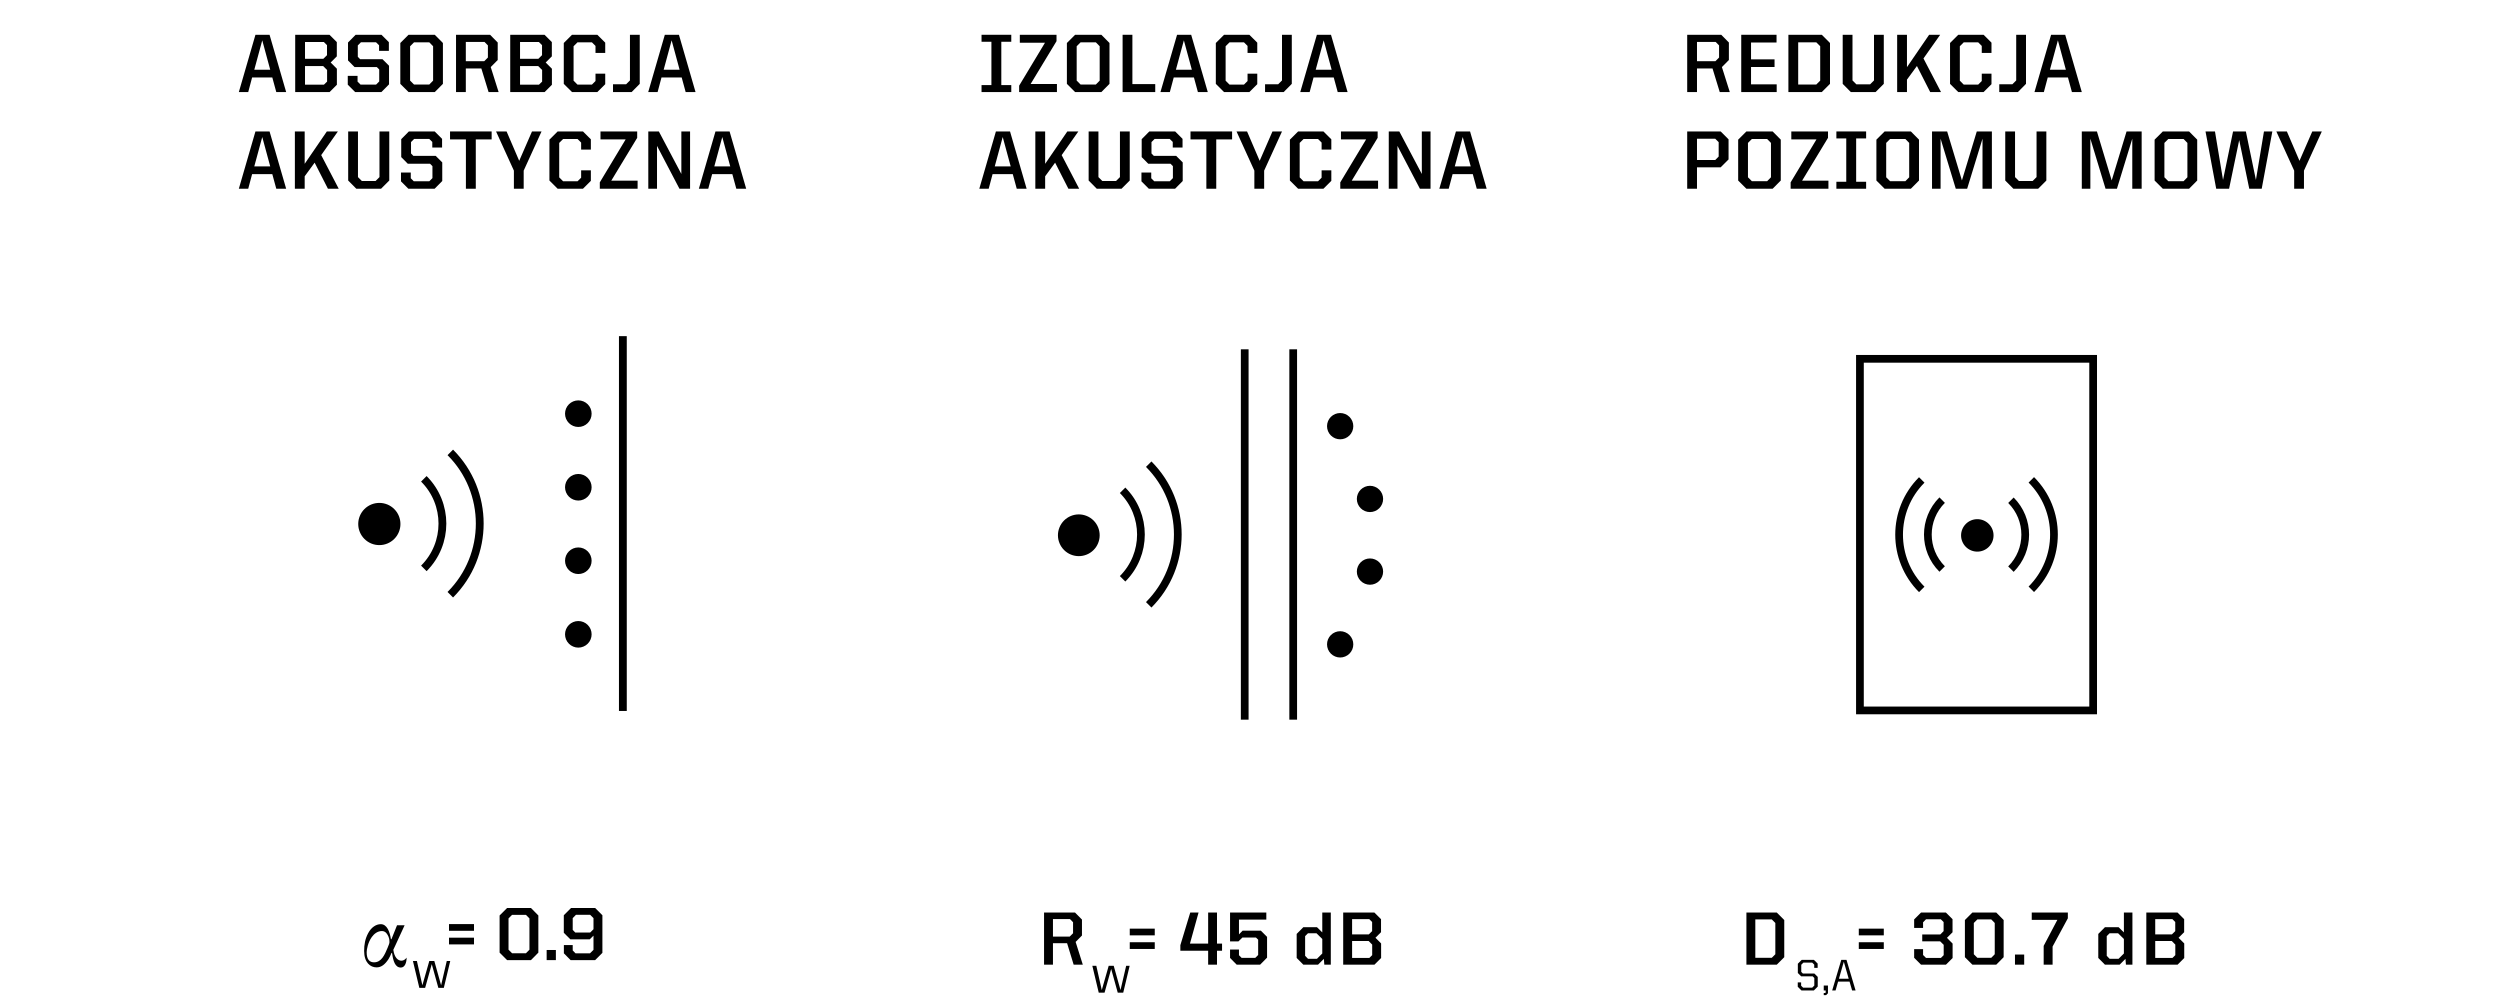 <svg xmlns="http://www.w3.org/2000/svg" xmlns:xlink="http://www.w3.org/1999/xlink" width="750" zoomAndPan="magnify" viewBox="0 0 562.5 225" height="300" preserveAspectRatio="xMidYMid meet" version="1.0"><defs><g/><clipPath id="f1eeb56335"><path d="M 78.59 82 L 125 82 L 125 153 L 78.59 153 Z M 78.59 82 " clip-rule="nonzero"/></clipPath><clipPath id="5372c01bfd"><path d="M 78.59 77 L 133 77 L 133 159 L 78.59 159 Z M 78.59 77 " clip-rule="nonzero"/></clipPath><clipPath id="e7f04c9cdd"><path d="M 236.562 85 L 282 85 L 282 156 L 236.562 156 Z M 236.562 85 " clip-rule="nonzero"/></clipPath><clipPath id="41445501b8"><path d="M 236.562 79 L 290 79 L 290 161 L 236.562 161 Z M 236.562 79 " clip-rule="nonzero"/></clipPath><clipPath id="7cacf01146"><path d="M 428 88 L 480.227 88 L 480.227 153 L 428 153 Z M 428 88 " clip-rule="nonzero"/></clipPath><clipPath id="5e74fc3538"><path d="M 432 83 L 480.227 83 L 480.227 158 L 432 158 Z M 432 83 " clip-rule="nonzero"/></clipPath><clipPath id="bd1f6ee743"><path d="M 411.227 88 L 462 88 L 462 153 L 411.227 153 Z M 411.227 88 " clip-rule="nonzero"/></clipPath><clipPath id="f1854034aa"><path d="M 411.227 83 L 458 83 L 458 158 L 411.227 158 Z M 411.227 83 " clip-rule="nonzero"/></clipPath></defs><path fill="#000000" d="M 90.098 117.898 C 90.098 118.211 90.07 118.52 90.008 118.828 C 89.945 119.133 89.855 119.43 89.738 119.719 C 89.617 120.004 89.473 120.277 89.301 120.539 C 89.125 120.797 88.93 121.039 88.707 121.258 C 88.488 121.477 88.25 121.676 87.988 121.848 C 87.73 122.023 87.457 122.168 87.168 122.289 C 86.879 122.406 86.582 122.496 86.277 122.559 C 85.973 122.617 85.664 122.648 85.352 122.648 C 85.039 122.648 84.73 122.617 84.426 122.559 C 84.117 122.496 83.82 122.406 83.535 122.289 C 83.246 122.168 82.973 122.023 82.711 121.848 C 82.453 121.676 82.215 121.477 81.992 121.258 C 81.773 121.039 81.574 120.797 81.402 120.539 C 81.23 120.277 81.082 120.004 80.965 119.719 C 80.844 119.43 80.754 119.133 80.691 118.828 C 80.633 118.52 80.602 118.211 80.602 117.898 C 80.602 117.59 80.633 117.281 80.691 116.973 C 80.754 116.668 80.844 116.371 80.965 116.082 C 81.082 115.793 81.23 115.52 81.402 115.262 C 81.574 115.004 81.773 114.762 81.992 114.543 C 82.215 114.32 82.453 114.125 82.711 113.953 C 82.973 113.777 83.246 113.633 83.535 113.512 C 83.82 113.395 84.117 113.305 84.426 113.242 C 84.73 113.184 85.039 113.152 85.352 113.152 C 85.664 113.152 85.973 113.184 86.277 113.242 C 86.582 113.305 86.879 113.395 87.168 113.512 C 87.457 113.633 87.73 113.777 87.988 113.953 C 88.25 114.125 88.488 114.32 88.707 114.543 C 88.93 114.762 89.125 115.004 89.301 115.262 C 89.473 115.52 89.617 115.793 89.738 116.082 C 89.855 116.371 89.945 116.668 90.008 116.973 C 90.07 117.281 90.098 117.59 90.098 117.898 Z M 90.098 117.898 " fill-opacity="1" fill-rule="nonzero"/><path fill="#000000" d="M 133.113 93.078 C 133.113 93.473 133.039 93.855 132.887 94.223 C 132.734 94.586 132.52 94.91 132.238 95.191 C 131.957 95.473 131.633 95.688 131.266 95.84 C 130.902 95.992 130.52 96.066 130.125 96.066 C 129.727 96.066 129.344 95.992 128.98 95.84 C 128.613 95.688 128.289 95.473 128.008 95.191 C 127.73 94.91 127.512 94.586 127.359 94.223 C 127.211 93.855 127.133 93.473 127.133 93.078 C 127.133 92.68 127.211 92.297 127.359 91.934 C 127.512 91.566 127.73 91.242 128.008 90.961 C 128.289 90.684 128.613 90.465 128.98 90.312 C 129.344 90.164 129.727 90.086 130.125 90.086 C 130.52 90.086 130.902 90.164 131.266 90.312 C 131.633 90.465 131.957 90.684 132.238 90.961 C 132.52 91.242 132.734 91.566 132.887 91.934 C 133.039 92.297 133.113 92.68 133.113 93.078 Z M 133.113 93.078 " fill-opacity="1" fill-rule="nonzero"/><path fill="#000000" d="M 133.113 109.633 C 133.113 110.031 133.039 110.41 132.887 110.777 C 132.734 111.145 132.52 111.469 132.238 111.75 C 131.957 112.027 131.633 112.246 131.266 112.395 C 130.902 112.547 130.52 112.625 130.125 112.625 C 129.727 112.625 129.344 112.547 128.98 112.395 C 128.613 112.246 128.289 112.027 128.008 111.75 C 127.73 111.469 127.512 111.145 127.359 110.777 C 127.211 110.41 127.133 110.031 127.133 109.633 C 127.133 109.238 127.211 108.855 127.359 108.488 C 127.512 108.125 127.73 107.801 128.008 107.52 C 128.289 107.238 128.613 107.023 128.98 106.871 C 129.344 106.719 129.727 106.645 130.125 106.645 C 130.52 106.645 130.902 106.719 131.266 106.871 C 131.633 107.023 131.957 107.238 132.238 107.52 C 132.52 107.801 132.734 108.125 132.887 108.488 C 133.039 108.855 133.113 109.238 133.113 109.633 Z M 133.113 109.633 " fill-opacity="1" fill-rule="nonzero"/><path fill="#000000" d="M 133.113 126.168 C 133.113 126.562 133.039 126.945 132.887 127.309 C 132.734 127.676 132.52 128 132.238 128.281 C 131.957 128.562 131.633 128.777 131.266 128.93 C 130.902 129.082 130.52 129.156 130.125 129.156 C 129.727 129.156 129.344 129.082 128.98 128.93 C 128.613 128.777 128.289 128.562 128.008 128.281 C 127.73 128 127.512 127.676 127.359 127.309 C 127.211 126.945 127.133 126.562 127.133 126.168 C 127.133 125.77 127.211 125.387 127.359 125.023 C 127.512 124.656 127.73 124.332 128.008 124.051 C 128.289 123.773 128.613 123.555 128.98 123.402 C 129.344 123.254 129.727 123.176 130.125 123.176 C 130.52 123.176 130.902 123.254 131.266 123.402 C 131.633 123.555 131.957 123.773 132.238 124.051 C 132.52 124.332 132.734 124.656 132.887 125.023 C 133.039 125.387 133.113 125.77 133.113 126.168 Z M 133.113 126.168 " fill-opacity="1" fill-rule="nonzero"/><path fill="#000000" d="M 133.113 142.723 C 133.113 143.121 133.039 143.5 132.887 143.867 C 132.734 144.234 132.52 144.559 132.238 144.836 C 131.957 145.117 131.633 145.336 131.266 145.484 C 130.902 145.637 130.52 145.715 130.125 145.715 C 129.727 145.715 129.344 145.637 128.98 145.484 C 128.613 145.336 128.289 145.117 128.008 144.836 C 127.73 144.559 127.512 144.234 127.359 143.867 C 127.211 143.5 127.133 143.121 127.133 142.723 C 127.133 142.328 127.211 141.945 127.359 141.578 C 127.512 141.215 127.73 140.891 128.008 140.609 C 128.289 140.328 128.613 140.113 128.98 139.961 C 129.344 139.809 129.727 139.734 130.125 139.734 C 130.52 139.734 130.902 139.809 131.266 139.961 C 131.633 140.113 131.957 140.328 132.238 140.609 C 132.52 140.891 132.734 141.215 132.887 141.578 C 133.039 141.945 133.113 142.328 133.113 142.723 Z M 133.113 142.723 " fill-opacity="1" fill-rule="nonzero"/><g clip-path="url(#f1eeb56335)"><path stroke-linecap="butt" transform="matrix(0.251, 0, 0, 0.251, 9.951, 17.4)" fill="none" stroke-linejoin="miter" d="M 340.293 359.897 C 362.495 382.099 362.495 417.997 340.293 440.199 " stroke="#000000" stroke-width="7" stroke-opacity="1" stroke-miterlimit="10"/></g><g clip-path="url(#5372c01bfd)"><path stroke-linecap="butt" transform="matrix(0.251, 0, 0, 0.251, 9.951, 17.4)" fill="none" stroke-linejoin="miter" d="M 364.003 336.203 C 399.202 371.402 399.202 428.6 364.003 463.799 " stroke="#000000" stroke-width="7" stroke-opacity="1" stroke-miterlimit="10"/></g><path stroke-linecap="butt" transform="matrix(0.251, 0, 0, 0.251, 9.951, 17.4)" fill="none" stroke-linejoin="miter" d="M 518.698 567.997 L 518.698 232.005 " stroke="#000000" stroke-width="7" stroke-opacity="1" stroke-miterlimit="10"/><path fill="#000000" d="M 247.426 120.434 C 247.426 120.742 247.398 121.047 247.336 121.352 C 247.277 121.652 247.188 121.945 247.07 122.23 C 246.953 122.516 246.809 122.785 246.637 123.043 C 246.465 123.301 246.27 123.535 246.051 123.754 C 245.836 123.973 245.598 124.168 245.34 124.34 C 245.086 124.512 244.812 124.656 244.527 124.773 C 244.242 124.891 243.949 124.98 243.648 125.039 C 243.348 125.102 243.039 125.129 242.73 125.129 C 242.422 125.129 242.117 125.102 241.816 125.039 C 241.512 124.98 241.219 124.891 240.934 124.773 C 240.648 124.656 240.379 124.512 240.125 124.34 C 239.867 124.168 239.629 123.973 239.41 123.754 C 239.195 123.535 239 123.301 238.828 123.043 C 238.656 122.785 238.512 122.516 238.395 122.23 C 238.277 121.945 238.188 121.652 238.125 121.352 C 238.066 121.047 238.035 120.742 238.035 120.434 C 238.035 120.125 238.066 119.82 238.125 119.52 C 238.188 119.215 238.277 118.922 238.395 118.637 C 238.512 118.352 238.656 118.082 238.828 117.824 C 239 117.57 239.195 117.332 239.41 117.113 C 239.629 116.895 239.867 116.703 240.125 116.531 C 240.379 116.359 240.648 116.215 240.934 116.098 C 241.219 115.98 241.512 115.891 241.816 115.828 C 242.117 115.77 242.422 115.738 242.73 115.738 C 243.039 115.738 243.348 115.77 243.648 115.828 C 243.949 115.891 244.242 115.98 244.527 116.098 C 244.812 116.215 245.086 116.359 245.34 116.531 C 245.598 116.703 245.836 116.895 246.051 117.113 C 246.27 117.332 246.465 117.57 246.637 117.824 C 246.809 118.082 246.953 118.352 247.07 118.637 C 247.188 118.922 247.277 119.215 247.336 119.52 C 247.398 119.82 247.426 120.125 247.426 120.434 Z M 247.426 120.434 " fill-opacity="1" fill-rule="nonzero"/><path fill="#000000" d="M 304.492 95.891 C 304.492 96.281 304.418 96.656 304.27 97.02 C 304.117 97.383 303.906 97.703 303.629 97.98 C 303.352 98.258 303.031 98.469 302.668 98.621 C 302.305 98.77 301.93 98.844 301.539 98.844 C 301.145 98.844 300.77 98.77 300.406 98.621 C 300.043 98.469 299.723 98.258 299.445 97.98 C 299.168 97.703 298.957 97.383 298.805 97.02 C 298.656 96.656 298.582 96.281 298.582 95.891 C 298.582 95.496 298.656 95.121 298.805 94.758 C 298.957 94.395 299.168 94.074 299.445 93.797 C 299.723 93.52 300.043 93.309 300.406 93.156 C 300.77 93.008 301.145 92.934 301.539 92.934 C 301.93 92.934 302.305 93.008 302.668 93.156 C 303.031 93.309 303.352 93.52 303.629 93.797 C 303.906 94.074 304.117 94.395 304.27 94.758 C 304.418 95.121 304.492 95.496 304.492 95.891 Z M 304.492 95.891 " fill-opacity="1" fill-rule="nonzero"/><path fill="#000000" d="M 311.203 112.262 C 311.203 112.652 311.125 113.031 310.977 113.391 C 310.828 113.754 310.613 114.074 310.336 114.352 C 310.059 114.629 309.738 114.844 309.375 114.992 C 309.016 115.141 308.637 115.219 308.246 115.219 C 307.852 115.219 307.477 115.141 307.113 114.992 C 306.75 114.844 306.434 114.629 306.156 114.352 C 305.879 114.074 305.664 113.754 305.512 113.391 C 305.363 113.031 305.289 112.652 305.289 112.262 C 305.289 111.867 305.363 111.492 305.516 111.129 C 305.664 110.766 305.879 110.449 306.156 110.172 C 306.434 109.895 306.75 109.68 307.113 109.531 C 307.477 109.379 307.852 109.305 308.246 109.305 C 308.637 109.305 309.016 109.379 309.375 109.531 C 309.738 109.68 310.059 109.895 310.336 110.172 C 310.613 110.449 310.828 110.766 310.977 111.129 C 311.125 111.492 311.203 111.867 311.203 112.262 Z M 311.203 112.262 " fill-opacity="1" fill-rule="nonzero"/><path fill="#000000" d="M 311.203 128.609 C 311.203 129 311.125 129.379 310.977 129.738 C 310.828 130.102 310.613 130.422 310.336 130.699 C 310.059 130.977 309.738 131.191 309.375 131.34 C 309.016 131.488 308.637 131.566 308.246 131.566 C 307.852 131.566 307.477 131.488 307.113 131.34 C 306.75 131.191 306.434 130.977 306.156 130.699 C 305.879 130.422 305.664 130.102 305.512 129.738 C 305.363 129.379 305.289 129 305.289 128.609 C 305.289 128.215 305.363 127.84 305.516 127.477 C 305.664 127.113 305.879 126.793 306.156 126.52 C 306.434 126.242 306.75 126.027 307.113 125.875 C 307.477 125.727 307.852 125.652 308.246 125.652 C 308.637 125.652 309.016 125.727 309.375 125.875 C 309.738 126.027 310.059 126.242 310.336 126.52 C 310.613 126.793 310.828 127.113 310.977 127.477 C 311.125 127.84 311.203 128.215 311.203 128.609 Z M 311.203 128.609 " fill-opacity="1" fill-rule="nonzero"/><path fill="#000000" d="M 304.492 144.98 C 304.492 145.371 304.418 145.75 304.27 146.113 C 304.117 146.473 303.906 146.793 303.629 147.07 C 303.352 147.348 303.031 147.562 302.668 147.711 C 302.305 147.863 301.93 147.938 301.539 147.938 C 301.145 147.938 300.77 147.863 300.406 147.711 C 300.043 147.562 299.723 147.348 299.445 147.07 C 299.168 146.793 298.957 146.473 298.805 146.113 C 298.656 145.75 298.582 145.371 298.582 144.98 C 298.582 144.59 298.656 144.211 298.805 143.848 C 298.957 143.488 299.168 143.168 299.445 142.891 C 299.723 142.613 300.043 142.398 300.406 142.25 C 300.77 142.098 301.145 142.023 301.539 142.023 C 301.93 142.023 302.305 142.098 302.668 142.25 C 303.031 142.398 303.352 142.613 303.629 142.891 C 303.906 143.168 304.117 143.488 304.27 143.848 C 304.418 144.211 304.492 144.59 304.492 144.98 Z M 304.492 144.98 " fill-opacity="1" fill-rule="nonzero"/><g clip-path="url(#e7f04c9cdd)"><path stroke-linecap="butt" transform="matrix(0.248, 0, 0, 0.248, 175.256, 21.06)" fill="none" stroke-linejoin="miter" d="M 311.798 359.902 C 333.999 382.103 333.999 417.999 311.798 440.201 " stroke="#000000" stroke-width="7" stroke-opacity="1" stroke-miterlimit="10"/></g><g clip-path="url(#41445501b8)"><path stroke-linecap="butt" transform="matrix(0.248, 0, 0, 0.248, 175.256, 21.06)" fill="none" stroke-linejoin="miter" d="M 335.493 336.207 C 370.697 371.395 370.697 428.597 335.493 463.801 " stroke="#000000" stroke-width="7" stroke-opacity="1" stroke-miterlimit="10"/></g><path stroke-linecap="butt" transform="matrix(0.248, 0, 0, 0.248, 175.256, 21.06)" fill="none" stroke-linejoin="miter" d="M 422.6 567.999 L 422.6 231.993 " stroke="#000000" stroke-width="7" stroke-opacity="1" stroke-miterlimit="10"/><path stroke-linecap="butt" transform="matrix(0.248, 0, 0, 0.248, 175.256, 21.06)" fill="none" stroke-linejoin="miter" d="M 466.593 567.999 L 466.593 231.993 " stroke="#000000" stroke-width="7" stroke-opacity="1" stroke-miterlimit="10"/><path stroke-linecap="butt" transform="matrix(0.248, 0, 0, 0.248, 345.521, 21.09)" fill="none" stroke-linejoin="miter" d="M 294.207 240.503 L 505.795 240.503 L 505.795 559.497 L 294.207 559.497 Z M 294.207 240.503 " stroke="#000000" stroke-width="7" stroke-opacity="1" stroke-miterlimit="10"/><g clip-path="url(#7cacf01146)"><path stroke-linecap="butt" transform="matrix(0.248, 0, 0, 0.248, 345.521, 21.09)" fill="none" stroke-linejoin="miter" d="M 431.204 368.805 C 448.5 386.101 448.5 413.994 431.204 431.305 " stroke="#000000" stroke-width="7" stroke-opacity="1" stroke-miterlimit="10"/></g><g clip-path="url(#5e74fc3538)"><path stroke-linecap="butt" transform="matrix(0.248, 0, 0, 0.248, 345.521, 21.09)" fill="none" stroke-linejoin="miter" d="M 449.695 350.299 C 477.1 377.705 477.1 422.201 449.695 449.607 " stroke="#000000" stroke-width="7" stroke-opacity="1" stroke-miterlimit="10"/></g><path fill="#000000" d="M 448.547 120.465 C 448.547 120.949 448.457 121.414 448.27 121.863 C 448.086 122.309 447.82 122.703 447.48 123.047 C 447.137 123.391 446.742 123.652 446.293 123.84 C 445.848 124.023 445.379 124.117 444.895 124.117 C 444.41 124.117 443.945 124.023 443.5 123.84 C 443.051 123.652 442.656 123.391 442.312 123.047 C 441.973 122.703 441.707 122.309 441.523 121.863 C 441.336 121.414 441.242 120.949 441.242 120.465 C 441.242 119.98 441.336 119.516 441.523 119.066 C 441.707 118.621 441.973 118.227 442.312 117.883 C 442.656 117.539 443.051 117.277 443.5 117.09 C 443.945 116.906 444.41 116.812 444.895 116.812 C 445.379 116.812 445.848 116.906 446.293 117.09 C 446.742 117.277 447.137 117.539 447.48 117.883 C 447.82 118.227 448.086 118.621 448.27 119.066 C 448.457 119.516 448.547 119.98 448.547 120.465 Z M 448.547 120.465 " fill-opacity="1" fill-rule="nonzero"/><g clip-path="url(#bd1f6ee743)"><path stroke-linecap="butt" transform="matrix(0.248, 0, 0, 0.248, 345.521, 21.09)" fill="none" stroke-linejoin="miter" d="M 368.798 431.195 C 351.503 413.9 351.503 386.006 368.798 368.695 " stroke="#000000" stroke-width="7" stroke-opacity="1" stroke-miterlimit="10"/></g><g clip-path="url(#f1854034aa)"><path stroke-linecap="butt" transform="matrix(0.248, 0, 0, 0.248, 345.521, 21.09)" fill="none" stroke-linejoin="miter" d="M 350.292 449.701 C 322.902 422.296 322.902 377.799 350.292 350.393 " stroke="#000000" stroke-width="7" stroke-opacity="1" stroke-miterlimit="10"/></g><g fill="#000000" fill-opacity="1"><g transform="translate(391.685, 217.05)"><g><path d="M 1.258 0 L 8.09 0 L 9.773 -1.684 L 9.773 -10.043 L 8.09 -11.727 L 1.258 -11.727 Z M 3.262 -1.547 L 3.262 -10.18 L 6.969 -10.18 L 7.766 -9.383 L 7.766 -2.344 L 6.969 -1.547 Z M 3.262 -1.547 "/></g></g></g><g fill="#000000" fill-opacity="1"><g transform="translate(403.216, 217.05)"><g/></g></g><g fill="#000000" fill-opacity="1"><g transform="translate(408.059, 217.05)"><g/></g></g><g fill="#000000" fill-opacity="1"><g transform="translate(412.902, 217.05)"><g/></g></g><g fill="#000000" fill-opacity="1"><g transform="translate(417.736, 217.05)"><g><path d="M 0.492 -6.594 L 6.117 -6.594 L 6.117 -8.105 L 0.492 -8.105 Z M 0.492 -3.535 L 6.117 -3.535 L 6.117 -5.047 L 0.492 -5.047 Z M 0.492 -3.535 "/></g></g></g><g fill="#000000" fill-opacity="1"><g transform="translate(425.043, 217.05)"><g/></g></g><g fill="#000000" fill-opacity="1"><g transform="translate(429.886, 217.05)"><g><path d="M 2.344 0 L 7.953 0 L 9.449 -1.496 L 9.449 -4.742 L 8.176 -6.035 L 9.434 -7.289 L 9.434 -10.23 L 7.938 -11.727 L 2.344 -11.727 L 0.797 -10.18 L 0.797 -8.258 L 2.805 -8.258 L 2.805 -9.535 L 3.469 -10.215 L 6.797 -10.215 L 7.426 -9.586 L 7.426 -7.547 L 6.68 -6.797 L 2.617 -6.797 L 2.617 -5.25 L 6.645 -5.25 L 7.445 -4.469 L 7.445 -2.141 L 6.816 -1.512 L 3.469 -1.512 L 2.805 -2.176 L 2.805 -3.5 L 0.797 -3.5 L 0.797 -1.547 Z M 2.344 0 "/></g></g></g><g fill="#000000" fill-opacity="1"><g transform="translate(441.016, 217.05)"><g><path d="M 2.77 0 L 8.141 0 L 9.805 -1.684 L 9.805 -10.043 L 8.141 -11.727 L 2.77 -11.727 L 1.086 -10.043 L 1.086 -1.684 Z M 3.891 -1.547 L 3.094 -2.344 L 3.094 -9.383 L 3.891 -10.18 L 7.02 -10.18 L 7.801 -9.383 L 7.801 -2.344 L 7.02 -1.547 Z M 3.891 -1.547 "/></g></g></g><g fill="#000000" fill-opacity="1"><g transform="translate(452.588, 217.05)"><g><path d="M 0.781 0 L 2.855 0 L 2.855 -2.277 L 0.781 -2.277 Z M 0.781 0 "/></g></g></g><g fill="#000000" fill-opacity="1"><g transform="translate(456.904, 217.05)"><g><path d="M 2.922 0 L 4.93 0 L 4.93 -4.078 L 8.363 -10.434 L 8.363 -11.727 L 0.238 -11.727 L 0.238 -10.078 L 6 -10.078 L 2.922 -4.23 Z M 2.922 0 "/></g></g></g><g fill="#000000" fill-opacity="1"><g transform="translate(466.267, 217.05)"><g/></g></g><g fill="#000000" fill-opacity="1"><g transform="translate(471.11, 217.05)"><g><path d="M 2.5 0 L 5.812 0 L 7.121 -1.309 L 7.223 0 L 8.684 0 L 8.684 -11.727 L 6.766 -11.727 L 6.766 -7.258 L 5.574 -8.43 L 2.5 -8.43 L 1.004 -6.918 L 1.004 -1.512 Z M 3.551 -1.324 L 2.906 -1.988 L 2.906 -6.426 L 3.551 -7.07 L 5.457 -7.07 L 6.766 -5.777 L 6.766 -2.516 L 5.574 -1.324 Z M 3.551 -1.324 "/></g></g></g><g fill="#000000" fill-opacity="1"><g transform="translate(481.629, 217.05)"><g><path d="M 1.293 0 L 8.328 0 L 9.824 -1.496 L 9.824 -4.777 L 8.547 -6.051 L 9.805 -7.309 L 9.805 -10.23 L 8.312 -11.727 L 1.293 -11.727 Z M 3.297 -1.512 L 3.297 -5.32 L 7.02 -5.32 L 7.816 -4.52 L 7.816 -2.141 L 7.172 -1.512 Z M 3.297 -6.816 L 3.297 -10.246 L 7.156 -10.246 L 7.801 -9.602 L 7.801 -7.547 L 7.055 -6.816 Z M 3.297 -6.816 "/></g></g></g><g fill="#000000" fill-opacity="1"><g transform="translate(493.122, 217.05)"><g/></g></g><g fill="#000000" fill-opacity="1"><g transform="translate(403.893, 222.861)"><g><path d="M 1.441 0 L 4.219 0 L 5.098 -0.879 L 5.098 -3.059 L 4.34 -3.82 L 1.75 -3.82 L 1.391 -4.18 L 1.391 -5.789 L 1.871 -6.27 L 3.859 -6.27 L 4.309 -5.82 L 4.309 -5.09 L 5.078 -5.09 L 5.078 -6.059 L 4.23 -6.898 L 1.5 -6.898 L 0.621 -6.02 L 0.621 -3.938 L 1.379 -3.18 L 3.969 -3.18 L 4.328 -2.809 L 4.328 -1.109 L 3.848 -0.629 L 1.809 -0.629 L 1.359 -1.078 L 1.359 -1.828 L 0.602 -1.828 L 0.602 -0.84 Z M 1.441 0 "/></g></g></g><g fill="#000000" fill-opacity="1"><g transform="translate(409.791, 222.861)"><g><path d="M 0.551 1.039 L 1.078 1.039 L 1.5 0.621 L 1.5 -1.121 L 0.551 -1.121 L 0.551 0 L 0.988 0 L 0.988 0.461 L 0.879 0.57 L 0.551 0.57 Z M 0.551 1.039 "/></g></g></g><g fill="#000000" fill-opacity="1"><g transform="translate(412.04, 222.861)"><g><path d="M 0.199 0 L 0.961 0 L 1.531 -2 L 4.109 -2 L 4.688 0 L 5.469 0 L 3.418 -6.898 L 2.25 -6.898 Z M 2.82 -6.469 L 3.918 -2.648 L 1.719 -2.648 Z M 2.82 -6.469 "/></g></g></g><g fill="#000000" fill-opacity="1"><g transform="translate(233.653, 217.05)"><g><path d="M 1.258 0 L 3.262 0 L 3.262 -4.828 L 6.441 -4.828 L 7.918 0 L 9.977 0 L 8.363 -5.117 L 9.789 -6.559 L 9.789 -10.145 L 8.227 -11.727 L 1.258 -11.727 Z M 3.262 -6.32 L 3.262 -10.266 L 7.086 -10.266 L 7.785 -9.551 L 7.785 -7.07 L 7.035 -6.32 Z M 3.262 -6.32 "/></g></g></g><g fill="#000000" fill-opacity="1"><g transform="translate(244.703, 217.05)"><g/></g></g><g fill="#000000" fill-opacity="1"><g transform="translate(249.206, 217.05)"><g/></g></g><g fill="#000000" fill-opacity="1"><g transform="translate(253.703, 217.05)"><g><path d="M 0.492 -6.594 L 6.117 -6.594 L 6.117 -8.105 L 0.492 -8.105 Z M 0.492 -3.535 L 6.117 -3.535 L 6.117 -5.047 L 0.492 -5.047 Z M 0.492 -3.535 "/></g></g></g><g fill="#000000" fill-opacity="1"><g transform="translate(260.67, 217.05)"><g/></g></g><g fill="#000000" fill-opacity="1"><g transform="translate(265.173, 217.05)"><g><path d="M 6.66 0 L 8.652 0 L 8.652 -3.129 L 9.789 -3.129 L 9.789 -4.742 L 8.652 -4.742 L 8.652 -11.727 L 6.66 -11.727 L 6.66 -4.742 L 2.566 -4.742 L 4.504 -11.727 L 2.633 -11.727 L 0.406 -4.383 L 0.406 -3.129 L 6.66 -3.129 Z M 6.66 0 "/></g></g></g><g fill="#000000" fill-opacity="1"><g transform="translate(275.777, 217.05)"><g><path d="M 2.48 0 L 7.75 0 L 9.312 -1.582 L 9.312 -6.254 L 7.918 -7.648 L 3.809 -7.648 L 2.992 -6.816 L 2.992 -10.145 L 9.145 -10.145 L 9.145 -11.727 L 0.984 -11.727 L 0.984 -5.234 L 2.871 -5.234 L 3.758 -6.102 L 6.816 -6.102 L 7.309 -5.625 L 7.309 -2.176 L 6.66 -1.531 L 3.586 -1.531 L 2.992 -2.125 L 2.992 -3.398 L 0.984 -3.398 L 0.984 -1.512 Z M 2.48 0 "/></g></g></g><g fill="#000000" fill-opacity="1"><g transform="translate(286.244, 217.05)"><g/></g></g><g fill="#000000" fill-opacity="1"><g transform="translate(290.747, 217.05)"><g><path d="M 2.5 0 L 5.812 0 L 7.121 -1.309 L 7.223 0 L 8.684 0 L 8.684 -11.727 L 6.766 -11.727 L 6.766 -7.258 L 5.574 -8.43 L 2.5 -8.43 L 1.004 -6.918 L 1.004 -1.512 Z M 3.551 -1.324 L 2.906 -1.988 L 2.906 -6.426 L 3.551 -7.07 L 5.457 -7.07 L 6.766 -5.777 L 6.766 -2.516 L 5.574 -1.324 Z M 3.551 -1.324 "/></g></g></g><g fill="#000000" fill-opacity="1"><g transform="translate(300.926, 217.05)"><g><path d="M 1.293 0 L 8.328 0 L 9.824 -1.496 L 9.824 -4.777 L 8.547 -6.051 L 9.805 -7.309 L 9.805 -10.23 L 8.312 -11.727 L 1.293 -11.727 Z M 3.297 -1.512 L 3.297 -5.32 L 7.02 -5.32 L 7.816 -4.52 L 7.816 -2.141 L 7.172 -1.512 Z M 3.297 -6.816 L 3.297 -10.246 L 7.156 -10.246 L 7.801 -9.602 L 7.801 -7.547 L 7.055 -6.816 Z M 3.297 -6.816 "/></g></g></g><g fill="#000000" fill-opacity="1"><g transform="translate(312.086, 217.05)"><g/></g></g><g fill="#000000" fill-opacity="1"><g transform="translate(79.721, 216.025)"><g/></g></g><g fill="#000000" fill-opacity="1"><g transform="translate(83.884, 216.025)"><g/></g></g><g fill="#000000" fill-opacity="1"><g transform="translate(88.047, 216.025)"><g/></g></g><g fill="#000000" fill-opacity="1"><g transform="translate(92.21, 216.025)"><g/></g></g><g fill="#000000" fill-opacity="1"><g transform="translate(96.374, 216.025)"><g/></g></g><g fill="#000000" fill-opacity="1"><g transform="translate(100.534, 216.025)"><g><path d="M 0.492 -6.594 L 6.117 -6.594 L 6.117 -8.105 L 0.492 -8.105 Z M 0.492 -3.535 L 6.117 -3.535 L 6.117 -5.047 L 0.492 -5.047 Z M 0.492 -3.535 "/></g></g></g><g fill="#000000" fill-opacity="1"><g transform="translate(107.161, 216.025)"><g/></g></g><g fill="#000000" fill-opacity="1"><g transform="translate(111.324, 216.025)"><g><path d="M 2.77 0 L 8.141 0 L 9.805 -1.684 L 9.805 -10.043 L 8.141 -11.727 L 2.77 -11.727 L 1.086 -10.043 L 1.086 -1.684 Z M 3.891 -1.547 L 3.094 -2.344 L 3.094 -9.383 L 3.891 -10.18 L 7.02 -10.18 L 7.801 -9.383 L 7.801 -2.344 L 7.02 -1.547 Z M 3.891 -1.547 "/></g></g></g><g fill="#000000" fill-opacity="1"><g transform="translate(122.216, 216.025)"><g><path d="M 0.781 0 L 2.855 0 L 2.855 -2.277 L 0.781 -2.277 Z M 0.781 0 "/></g></g></g><g fill="#000000" fill-opacity="1"><g transform="translate(125.852, 216.025)"><g><path d="M 2.531 0 L 8.055 0 L 9.688 -1.633 L 9.688 -10.094 L 8.055 -11.727 L 2.633 -11.727 L 1.004 -10.094 L 1.004 -6.152 L 2.48 -4.672 L 6.832 -4.672 L 7.684 -5.508 L 7.684 -2.312 L 6.898 -1.531 L 3.637 -1.531 L 3.008 -2.176 L 3.008 -3.383 L 1.02 -3.383 L 1.02 -1.531 Z M 3.586 -6.203 L 3.008 -6.797 L 3.008 -9.449 L 3.738 -10.195 L 6.934 -10.195 L 7.684 -9.449 L 7.684 -6.949 L 6.934 -6.203 Z M 3.586 -6.203 "/></g></g></g><g fill="#000000" fill-opacity="1"><g transform="translate(136.616, 216.025)"><g/></g></g><g fill="#000000" fill-opacity="1"><g transform="translate(92.722, 222.273)"><g><path d="M 1.629 0 L 2.934 0 L 4.426 -5.348 L 5.906 0 L 7.137 0 L 8.582 -6.043 L 7.797 -6.043 L 6.527 -0.586 L 5 -6.043 L 3.867 -6.043 L 2.312 -0.586 L 1.082 -6.043 L 0.188 -6.043 Z M 1.629 0 "/></g></g></g><g fill="#000000" fill-opacity="1"><g transform="translate(378.237, 20.716)"><g><path d="M 1.383 0 L 3.586 0 L 3.586 -5.305 L 7.082 -5.305 L 8.707 0 L 10.965 0 L 9.191 -5.625 L 10.762 -7.211 L 10.762 -11.152 L 9.043 -12.891 L 1.383 -12.891 Z M 3.586 -6.949 L 3.586 -11.285 L 7.789 -11.285 L 8.555 -10.5 L 8.555 -7.773 L 7.734 -6.949 Z M 3.586 -6.949 "/></g></g></g><g fill="#000000" fill-opacity="1"><g transform="translate(390.397, 20.716)"><g><path d="M 1.383 0 L 9.359 0 L 9.359 -1.738 L 3.586 -1.738 L 3.586 -5.641 L 8.875 -5.641 L 8.875 -7.359 L 3.586 -7.359 L 3.586 -11.152 L 9.324 -11.152 L 9.324 -12.891 L 1.383 -12.891 Z M 1.383 0 "/></g></g></g><g fill="#000000" fill-opacity="1"><g transform="translate(401.007, 20.716)"><g><path d="M 1.383 0 L 8.895 0 L 10.742 -1.848 L 10.742 -11.043 L 8.895 -12.891 L 1.383 -12.891 Z M 3.586 -1.699 L 3.586 -11.191 L 7.66 -11.191 L 8.539 -10.312 L 8.539 -2.578 L 7.66 -1.699 Z M 3.586 -1.699 "/></g></g></g><g fill="#000000" fill-opacity="1"><g transform="translate(413.318, 20.716)"><g><path d="M 3.121 0 L 8.688 0 L 10.535 -1.848 L 10.535 -12.891 L 8.332 -12.891 L 8.332 -2.617 L 7.453 -1.738 L 4.371 -1.738 L 3.492 -2.617 L 3.492 -12.891 L 1.289 -12.891 L 1.289 -1.848 Z M 3.121 0 "/></g></g></g><g fill="#000000" fill-opacity="1"><g transform="translate(425.516, 20.716)"><g><path d="M 8.781 0 L 11.211 0 L 7.266 -7.566 L 11.023 -12.891 L 8.539 -12.891 L 3.551 -5.605 L 3.551 -12.891 L 1.344 -12.891 L 1.344 0 L 3.551 0 L 3.551 -2.801 L 5.793 -5.867 Z M 8.781 0 "/></g></g></g><g fill="#000000" fill-opacity="1"><g transform="translate(437.564, 20.716)"><g><path d="M 3.047 0 L 8.742 0 L 10.52 -1.773 L 10.52 -4.148 L 8.332 -4.148 L 8.332 -2.484 L 7.527 -1.68 L 4.277 -1.68 L 3.398 -2.559 L 3.398 -10.312 L 4.277 -11.191 L 7.527 -11.191 L 8.332 -10.387 L 8.332 -8.801 L 10.52 -8.801 L 10.52 -11.117 L 8.742 -12.891 L 3.047 -12.891 L 1.195 -11.043 L 1.195 -1.848 Z M 3.047 0 "/></g></g></g><g fill="#000000" fill-opacity="1"><g transform="translate(449.444, 20.716)"><g><path d="M 0.391 0 L 4.578 0 L 6.406 -1.848 L 6.406 -12.891 L 4.203 -12.891 L 4.203 -2.617 L 3.344 -1.758 L 0.391 -1.758 Z M 0.391 0 "/></g></g></g><g fill="#000000" fill-opacity="1"><g transform="translate(457.514, 20.716)"><g><path d="M 0.242 0 L 2.355 0 L 3.23 -3.289 L 7.773 -3.289 L 8.668 0 L 10.891 0 L 7.156 -12.891 L 3.98 -12.891 Z M 5.512 -11.641 L 7.305 -5.027 L 3.719 -5.027 Z M 5.512 -11.641 "/></g></g></g><g fill="#000000" fill-opacity="1"><g transform="translate(469.01, 20.716)"><g/></g></g><g fill="#000000" fill-opacity="1"><g transform="translate(378.237, 42.466)"><g><path d="M 1.383 0 L 3.586 0 L 3.586 -4.82 L 8.91 -4.82 L 10.688 -6.594 L 10.688 -11.117 L 8.91 -12.891 L 1.383 -12.891 Z M 3.586 -6.465 L 3.586 -11.246 L 7.695 -11.246 L 8.465 -10.48 L 8.465 -7.25 L 7.695 -6.465 Z M 3.586 -6.465 "/></g></g></g><g fill="#000000" fill-opacity="1"><g transform="translate(389.893, 42.466)"><g><path d="M 3.047 0 L 8.949 0 L 10.781 -1.848 L 10.781 -11.043 L 8.949 -12.891 L 3.047 -12.891 L 1.195 -11.043 L 1.195 -1.848 Z M 4.277 -1.699 L 3.398 -2.578 L 3.398 -10.312 L 4.277 -11.191 L 7.715 -11.191 L 8.574 -10.312 L 8.574 -2.578 L 7.715 -1.699 Z M 4.277 -1.699 "/></g></g></g><g fill="#000000" fill-opacity="1"><g transform="translate(402.24, 42.466)"><g><path d="M 0.652 0 L 9.156 0 L 9.156 -1.812 L 3.23 -1.812 L 9.062 -11.453 L 9.062 -12.891 L 0.805 -12.891 L 0.805 -11.098 L 6.465 -11.098 L 0.652 -1.438 Z M 0.652 0 "/></g></g></g><g fill="#000000" fill-opacity="1"><g transform="translate(412.44, 42.466)"><g><path d="M 0.746 0 L 7.438 0 L 7.438 -1.57 L 5.195 -1.57 L 5.195 -11.32 L 7.438 -11.32 L 7.438 -12.891 L 0.746 -12.891 L 0.746 -11.32 L 2.969 -11.32 L 2.969 -1.57 L 0.746 -1.57 Z M 0.746 0 "/></g></g></g><g fill="#000000" fill-opacity="1"><g transform="translate(420.995, 42.466)"><g><path d="M 3.047 0 L 8.949 0 L 10.781 -1.848 L 10.781 -11.043 L 8.949 -12.891 L 3.047 -12.891 L 1.195 -11.043 L 1.195 -1.848 Z M 4.277 -1.699 L 3.398 -2.578 L 3.398 -10.312 L 4.277 -11.191 L 7.715 -11.191 L 8.574 -10.312 L 8.574 -2.578 L 7.715 -1.699 Z M 4.277 -1.699 "/></g></g></g><g fill="#000000" fill-opacity="1"><g transform="translate(433.342, 42.466)"><g><path d="M 1.363 0 L 3.289 0 L 3.289 -11.266 L 6.707 0 L 9.266 0 L 12.723 -11.266 L 12.723 0 L 14.832 0 L 14.832 -12.891 L 11.434 -12.891 L 8.09 -1.867 L 4.766 -12.891 L 1.363 -12.891 Z M 1.363 0 "/></g></g></g><g fill="#000000" fill-opacity="1"><g transform="translate(449.893, 42.466)"><g><path d="M 3.121 0 L 8.688 0 L 10.535 -1.848 L 10.535 -12.891 L 8.332 -12.891 L 8.332 -2.617 L 7.453 -1.738 L 4.371 -1.738 L 3.492 -2.617 L 3.492 -12.891 L 1.289 -12.891 L 1.289 -1.848 Z M 3.121 0 "/></g></g></g><g fill="#000000" fill-opacity="1"><g transform="translate(462.091, 42.466)"><g/></g></g><g fill="#000000" fill-opacity="1"><g transform="translate(467.041, 42.466)"><g><path d="M 1.363 0 L 3.289 0 L 3.289 -11.266 L 6.707 0 L 9.266 0 L 12.723 -11.266 L 12.723 0 L 14.832 0 L 14.832 -12.891 L 11.434 -12.891 L 8.09 -1.867 L 4.766 -12.891 L 1.363 -12.891 Z M 1.363 0 "/></g></g></g><g fill="#000000" fill-opacity="1"><g transform="translate(483.591, 42.466)"><g><path d="M 3.047 0 L 8.949 0 L 10.781 -1.848 L 10.781 -11.043 L 8.949 -12.891 L 3.047 -12.891 L 1.195 -11.043 L 1.195 -1.848 Z M 4.277 -1.699 L 3.398 -2.578 L 3.398 -10.312 L 4.277 -11.191 L 7.715 -11.191 L 8.574 -10.312 L 8.574 -2.578 L 7.715 -1.699 Z M 4.277 -1.699 "/></g></g></g><g fill="#000000" fill-opacity="1"><g transform="translate(495.939, 42.466)"><g><path d="M 2.707 0 L 5.605 0 L 7.883 -10.949 L 10.145 0 L 12.945 0 L 15.34 -12.891 L 13.453 -12.891 L 11.641 -1.98 L 9.379 -12.891 L 6.5 -12.891 L 4.242 -1.98 L 2.43 -12.891 L 0.301 -12.891 Z M 2.707 0 "/></g></g></g><g fill="#000000" fill-opacity="1"><g transform="translate(511.966, 42.466)"><g><path d="M 4.223 0 L 6.426 0 L 6.426 -4.074 L 10.445 -12.891 L 8.297 -12.891 L 5.418 -6.277 L 2.578 -12.891 L 0.207 -12.891 L 4.223 -4.074 Z M 4.223 0 "/></g></g></g><g fill="#000000" fill-opacity="1"><g transform="translate(522.987, 42.466)"><g/></g></g><g fill="#000000" fill-opacity="1"><g transform="translate(245.588, 223.355)"><g><path d="M 1.629 0 L 2.934 0 L 4.426 -5.348 L 5.906 0 L 7.137 0 L 8.582 -6.043 L 7.797 -6.043 L 6.527 -0.586 L 5 -6.043 L 3.867 -6.043 L 2.312 -0.586 L 1.082 -6.043 L 0.188 -6.043 Z M 1.629 0 "/></g></g></g><g fill="#000000" fill-opacity="1"><g transform="translate(220.1, 20.716)"><g><path d="M 0.746 0 L 7.438 0 L 7.438 -1.57 L 5.195 -1.57 L 5.195 -11.32 L 7.438 -11.32 L 7.438 -12.891 L 0.746 -12.891 L 0.746 -11.32 L 2.969 -11.32 L 2.969 -1.57 L 0.746 -1.57 Z M 0.746 0 "/></g></g></g><g fill="#000000" fill-opacity="1"><g transform="translate(228.655, 20.716)"><g><path d="M 0.652 0 L 9.156 0 L 9.156 -1.812 L 3.23 -1.812 L 9.062 -11.453 L 9.062 -12.891 L 0.805 -12.891 L 0.805 -11.098 L 6.465 -11.098 L 0.652 -1.438 Z M 0.652 0 "/></g></g></g><g fill="#000000" fill-opacity="1"><g transform="translate(238.855, 20.716)"><g><path d="M 3.047 0 L 8.949 0 L 10.781 -1.848 L 10.781 -11.043 L 8.949 -12.891 L 3.047 -12.891 L 1.195 -11.043 L 1.195 -1.848 Z M 4.277 -1.699 L 3.398 -2.578 L 3.398 -10.312 L 4.277 -11.191 L 7.715 -11.191 L 8.574 -10.312 L 8.574 -2.578 L 7.715 -1.699 Z M 4.277 -1.699 "/></g></g></g><g fill="#000000" fill-opacity="1"><g transform="translate(251.202, 20.716)"><g><path d="M 1.383 0 L 8.727 0 L 8.727 -1.793 L 3.586 -1.793 L 3.586 -12.891 L 1.383 -12.891 Z M 1.383 0 "/></g></g></g><g fill="#000000" fill-opacity="1"><g transform="translate(260.859, 20.716)"><g><path d="M 0.242 0 L 2.355 0 L 3.23 -3.289 L 7.773 -3.289 L 8.668 0 L 10.891 0 L 7.156 -12.891 L 3.98 -12.891 Z M 5.512 -11.641 L 7.305 -5.027 L 3.719 -5.027 Z M 5.512 -11.641 "/></g></g></g><g fill="#000000" fill-opacity="1"><g transform="translate(272.366, 20.716)"><g><path d="M 3.047 0 L 8.742 0 L 10.52 -1.773 L 10.52 -4.148 L 8.332 -4.148 L 8.332 -2.484 L 7.527 -1.68 L 4.277 -1.68 L 3.398 -2.559 L 3.398 -10.312 L 4.277 -11.191 L 7.527 -11.191 L 8.332 -10.387 L 8.332 -8.801 L 10.52 -8.801 L 10.52 -11.117 L 8.742 -12.891 L 3.047 -12.891 L 1.195 -11.043 L 1.195 -1.848 Z M 3.047 0 "/></g></g></g><g fill="#000000" fill-opacity="1"><g transform="translate(284.247, 20.716)"><g><path d="M 0.391 0 L 4.578 0 L 6.406 -1.848 L 6.406 -12.891 L 4.203 -12.891 L 4.203 -2.617 L 3.344 -1.758 L 0.391 -1.758 Z M 0.391 0 "/></g></g></g><g fill="#000000" fill-opacity="1"><g transform="translate(292.317, 20.716)"><g><path d="M 0.242 0 L 2.355 0 L 3.23 -3.289 L 7.773 -3.289 L 8.668 0 L 10.891 0 L 7.156 -12.891 L 3.98 -12.891 Z M 5.512 -11.641 L 7.305 -5.027 L 3.719 -5.027 Z M 5.512 -11.641 "/></g></g></g><g fill="#000000" fill-opacity="1"><g transform="translate(220.1, 42.466)"><g><path d="M 0.242 0 L 2.355 0 L 3.23 -3.289 L 7.773 -3.289 L 8.668 0 L 10.891 0 L 7.156 -12.891 L 3.98 -12.891 Z M 5.512 -11.641 L 7.305 -5.027 L 3.719 -5.027 Z M 5.512 -11.641 "/></g></g></g><g fill="#000000" fill-opacity="1"><g transform="translate(231.607, 42.466)"><g><path d="M 8.781 0 L 11.211 0 L 7.266 -7.566 L 11.023 -12.891 L 8.539 -12.891 L 3.551 -5.605 L 3.551 -12.891 L 1.344 -12.891 L 1.344 0 L 3.551 0 L 3.551 -2.801 L 5.793 -5.867 Z M 8.781 0 "/></g></g></g><g fill="#000000" fill-opacity="1"><g transform="translate(243.655, 42.466)"><g><path d="M 3.121 0 L 8.688 0 L 10.535 -1.848 L 10.535 -12.891 L 8.332 -12.891 L 8.332 -2.617 L 7.453 -1.738 L 4.371 -1.738 L 3.492 -2.617 L 3.492 -12.891 L 1.289 -12.891 L 1.289 -1.848 Z M 3.121 0 "/></g></g></g><g fill="#000000" fill-opacity="1"><g transform="translate(255.853, 42.466)"><g><path d="M 2.633 0 L 8.539 0 L 10.258 -1.738 L 10.258 -5.922 L 8.781 -7.398 L 3.754 -7.398 L 3.23 -7.941 L 3.23 -10.5 L 3.941 -11.211 L 7.324 -11.211 L 8.016 -10.535 L 8.016 -9.266 L 10.219 -9.266 L 10.219 -11.227 L 8.555 -12.891 L 2.746 -12.891 L 1.027 -11.152 L 1.027 -7.117 L 2.504 -5.625 L 7.512 -5.625 L 8.051 -5.082 L 8.051 -2.391 L 7.344 -1.68 L 3.848 -1.68 L 3.176 -2.355 L 3.176 -3.645 L 0.973 -3.645 L 0.973 -1.664 Z M 2.633 0 "/></g></g></g><g fill="#000000" fill-opacity="1"><g transform="translate(267.453, 42.466)"><g><path d="M 3.98 0 L 6.203 0 L 6.203 -11.098 L 9.77 -11.098 L 9.77 -12.891 L 0.41 -12.891 L 0.41 -11.098 L 3.98 -11.098 Z M 3.98 0 "/></g></g></g><g fill="#000000" fill-opacity="1"><g transform="translate(278.008, 42.466)"><g><path d="M 4.223 0 L 6.426 0 L 6.426 -4.074 L 10.445 -12.891 L 8.297 -12.891 L 5.418 -6.277 L 2.578 -12.891 L 0.207 -12.891 L 4.223 -4.074 Z M 4.223 0 "/></g></g></g><g fill="#000000" fill-opacity="1"><g transform="translate(289.029, 42.466)"><g><path d="M 3.047 0 L 8.742 0 L 10.52 -1.773 L 10.52 -4.148 L 8.332 -4.148 L 8.332 -2.484 L 7.527 -1.68 L 4.277 -1.68 L 3.398 -2.559 L 3.398 -10.312 L 4.277 -11.191 L 7.527 -11.191 L 8.332 -10.387 L 8.332 -8.801 L 10.52 -8.801 L 10.52 -11.117 L 8.742 -12.891 L 3.047 -12.891 L 1.195 -11.043 L 1.195 -1.848 Z M 3.047 0 "/></g></g></g><g fill="#000000" fill-opacity="1"><g transform="translate(300.909, 42.466)"><g><path d="M 0.652 0 L 9.156 0 L 9.156 -1.812 L 3.23 -1.812 L 9.062 -11.453 L 9.062 -12.891 L 0.805 -12.891 L 0.805 -11.098 L 6.465 -11.098 L 0.652 -1.438 Z M 0.652 0 "/></g></g></g><g fill="#000000" fill-opacity="1"><g transform="translate(311.108, 42.466)"><g><path d="M 1.363 0 L 3.324 0 L 3.324 -9.641 L 8.371 0 L 10.762 0 L 10.762 -12.891 L 8.801 -12.891 L 8.801 -3.324 L 3.738 -12.891 L 1.363 -12.891 Z M 1.363 0 "/></g></g></g><g fill="#000000" fill-opacity="1"><g transform="translate(323.605, 42.466)"><g><path d="M 0.242 0 L 2.355 0 L 3.23 -3.289 L 7.773 -3.289 L 8.668 0 L 10.891 0 L 7.156 -12.891 L 3.98 -12.891 Z M 5.512 -11.641 L 7.305 -5.027 L 3.719 -5.027 Z M 5.512 -11.641 "/></g></g></g><g fill="#000000" fill-opacity="1"><g transform="translate(53.495, 20.716)"><g><path d="M 0.242 0 L 2.355 0 L 3.23 -3.289 L 7.773 -3.289 L 8.668 0 L 10.891 0 L 7.156 -12.891 L 3.98 -12.891 Z M 5.512 -11.641 L 7.305 -5.027 L 3.719 -5.027 Z M 5.512 -11.641 "/></g></g></g><g fill="#000000" fill-opacity="1"><g transform="translate(65.002, 20.716)"><g><path d="M 1.418 0 L 9.156 0 L 10.797 -1.645 L 10.797 -5.25 L 9.398 -6.652 L 10.781 -8.035 L 10.781 -11.246 L 9.137 -12.891 L 1.418 -12.891 Z M 3.625 -1.664 L 3.625 -5.848 L 7.715 -5.848 L 8.594 -4.969 L 8.594 -2.355 L 7.883 -1.664 Z M 3.625 -7.492 L 3.625 -11.266 L 7.867 -11.266 L 8.574 -10.555 L 8.574 -8.297 L 7.754 -7.492 Z M 3.625 -7.492 "/></g></g></g><g fill="#000000" fill-opacity="1"><g transform="translate(77.275, 20.716)"><g><path d="M 2.633 0 L 8.539 0 L 10.258 -1.738 L 10.258 -5.922 L 8.781 -7.398 L 3.754 -7.398 L 3.23 -7.941 L 3.23 -10.5 L 3.941 -11.211 L 7.324 -11.211 L 8.016 -10.535 L 8.016 -9.266 L 10.219 -9.266 L 10.219 -11.227 L 8.555 -12.891 L 2.746 -12.891 L 1.027 -11.152 L 1.027 -7.117 L 2.504 -5.625 L 7.512 -5.625 L 8.051 -5.082 L 8.051 -2.391 L 7.344 -1.68 L 3.848 -1.68 L 3.176 -2.355 L 3.176 -3.645 L 0.973 -3.645 L 0.973 -1.664 Z M 2.633 0 "/></g></g></g><g fill="#000000" fill-opacity="1"><g transform="translate(88.875, 20.716)"><g><path d="M 3.047 0 L 8.949 0 L 10.781 -1.848 L 10.781 -11.043 L 8.949 -12.891 L 3.047 -12.891 L 1.195 -11.043 L 1.195 -1.848 Z M 4.277 -1.699 L 3.398 -2.578 L 3.398 -10.312 L 4.277 -11.191 L 7.715 -11.191 L 8.574 -10.312 L 8.574 -2.578 L 7.715 -1.699 Z M 4.277 -1.699 "/></g></g></g><g fill="#000000" fill-opacity="1"><g transform="translate(101.223, 20.716)"><g><path d="M 1.383 0 L 3.586 0 L 3.586 -5.305 L 7.082 -5.305 L 8.707 0 L 10.965 0 L 9.191 -5.625 L 10.762 -7.211 L 10.762 -11.152 L 9.043 -12.891 L 1.383 -12.891 Z M 3.586 -6.949 L 3.586 -11.285 L 7.789 -11.285 L 8.555 -10.5 L 8.555 -7.773 L 7.734 -6.949 Z M 3.586 -6.949 "/></g></g></g><g fill="#000000" fill-opacity="1"><g transform="translate(113.383, 20.716)"><g><path d="M 1.418 0 L 9.156 0 L 10.797 -1.645 L 10.797 -5.25 L 9.398 -6.652 L 10.781 -8.035 L 10.781 -11.246 L 9.137 -12.891 L 1.418 -12.891 Z M 3.625 -1.664 L 3.625 -5.848 L 7.715 -5.848 L 8.594 -4.969 L 8.594 -2.355 L 7.883 -1.664 Z M 3.625 -7.492 L 3.625 -11.266 L 7.867 -11.266 L 8.574 -10.555 L 8.574 -8.297 L 7.754 -7.492 Z M 3.625 -7.492 "/></g></g></g><g fill="#000000" fill-opacity="1"><g transform="translate(125.656, 20.716)"><g><path d="M 3.047 0 L 8.742 0 L 10.52 -1.773 L 10.52 -4.148 L 8.332 -4.148 L 8.332 -2.484 L 7.527 -1.68 L 4.277 -1.68 L 3.398 -2.559 L 3.398 -10.312 L 4.277 -11.191 L 7.527 -11.191 L 8.332 -10.387 L 8.332 -8.801 L 10.52 -8.801 L 10.52 -11.117 L 8.742 -12.891 L 3.047 -12.891 L 1.195 -11.043 L 1.195 -1.848 Z M 3.047 0 "/></g></g></g><g fill="#000000" fill-opacity="1"><g transform="translate(137.536, 20.716)"><g><path d="M 0.391 0 L 4.578 0 L 6.406 -1.848 L 6.406 -12.891 L 4.203 -12.891 L 4.203 -2.617 L 3.344 -1.758 L 0.391 -1.758 Z M 0.391 0 "/></g></g></g><g fill="#000000" fill-opacity="1"><g transform="translate(145.606, 20.716)"><g><path d="M 0.242 0 L 2.355 0 L 3.23 -3.289 L 7.773 -3.289 L 8.668 0 L 10.891 0 L 7.156 -12.891 L 3.98 -12.891 Z M 5.512 -11.641 L 7.305 -5.027 L 3.719 -5.027 Z M 5.512 -11.641 "/></g></g></g><g fill="#000000" fill-opacity="1"><g transform="translate(53.495, 42.466)"><g><path d="M 0.242 0 L 2.355 0 L 3.23 -3.289 L 7.773 -3.289 L 8.668 0 L 10.891 0 L 7.156 -12.891 L 3.98 -12.891 Z M 5.512 -11.641 L 7.305 -5.027 L 3.719 -5.027 Z M 5.512 -11.641 "/></g></g></g><g fill="#000000" fill-opacity="1"><g transform="translate(65.002, 42.466)"><g><path d="M 8.781 0 L 11.211 0 L 7.266 -7.566 L 11.023 -12.891 L 8.539 -12.891 L 3.551 -5.605 L 3.551 -12.891 L 1.344 -12.891 L 1.344 0 L 3.551 0 L 3.551 -2.801 L 5.793 -5.867 Z M 8.781 0 "/></g></g></g><g fill="#000000" fill-opacity="1"><g transform="translate(77.051, 42.466)"><g><path d="M 3.121 0 L 8.688 0 L 10.535 -1.848 L 10.535 -12.891 L 8.332 -12.891 L 8.332 -2.617 L 7.453 -1.738 L 4.371 -1.738 L 3.492 -2.617 L 3.492 -12.891 L 1.289 -12.891 L 1.289 -1.848 Z M 3.121 0 "/></g></g></g><g fill="#000000" fill-opacity="1"><g transform="translate(89.249, 42.466)"><g><path d="M 2.633 0 L 8.539 0 L 10.258 -1.738 L 10.258 -5.922 L 8.781 -7.398 L 3.754 -7.398 L 3.23 -7.941 L 3.23 -10.5 L 3.941 -11.211 L 7.324 -11.211 L 8.016 -10.535 L 8.016 -9.266 L 10.219 -9.266 L 10.219 -11.227 L 8.555 -12.891 L 2.746 -12.891 L 1.027 -11.152 L 1.027 -7.117 L 2.504 -5.625 L 7.512 -5.625 L 8.051 -5.082 L 8.051 -2.391 L 7.344 -1.68 L 3.848 -1.68 L 3.176 -2.355 L 3.176 -3.645 L 0.973 -3.645 L 0.973 -1.664 Z M 2.633 0 "/></g></g></g><g fill="#000000" fill-opacity="1"><g transform="translate(100.849, 42.466)"><g><path d="M 3.98 0 L 6.203 0 L 6.203 -11.098 L 9.77 -11.098 L 9.77 -12.891 L 0.41 -12.891 L 0.41 -11.098 L 3.98 -11.098 Z M 3.98 0 "/></g></g></g><g fill="#000000" fill-opacity="1"><g transform="translate(111.403, 42.466)"><g><path d="M 4.223 0 L 6.426 0 L 6.426 -4.074 L 10.445 -12.891 L 8.297 -12.891 L 5.418 -6.277 L 2.578 -12.891 L 0.207 -12.891 L 4.223 -4.074 Z M 4.223 0 "/></g></g></g><g fill="#000000" fill-opacity="1"><g transform="translate(122.424, 42.466)"><g><path d="M 3.047 0 L 8.742 0 L 10.52 -1.773 L 10.52 -4.148 L 8.332 -4.148 L 8.332 -2.484 L 7.527 -1.68 L 4.277 -1.68 L 3.398 -2.559 L 3.398 -10.312 L 4.277 -11.191 L 7.527 -11.191 L 8.332 -10.387 L 8.332 -8.801 L 10.52 -8.801 L 10.52 -11.117 L 8.742 -12.891 L 3.047 -12.891 L 1.195 -11.043 L 1.195 -1.848 Z M 3.047 0 "/></g></g></g><g fill="#000000" fill-opacity="1"><g transform="translate(134.305, 42.466)"><g><path d="M 0.652 0 L 9.156 0 L 9.156 -1.812 L 3.23 -1.812 L 9.062 -11.453 L 9.062 -12.891 L 0.805 -12.891 L 0.805 -11.098 L 6.465 -11.098 L 0.652 -1.438 Z M 0.652 0 "/></g></g></g><g fill="#000000" fill-opacity="1"><g transform="translate(144.504, 42.466)"><g><path d="M 1.363 0 L 3.324 0 L 3.324 -9.641 L 8.371 0 L 10.762 0 L 10.762 -12.891 L 8.801 -12.891 L 8.801 -3.324 L 3.738 -12.891 L 1.363 -12.891 Z M 1.363 0 "/></g></g></g><g fill="#000000" fill-opacity="1"><g transform="translate(157.001, 42.466)"><g><path d="M 0.242 0 L 2.355 0 L 3.23 -3.289 L 7.773 -3.289 L 8.668 0 L 10.891 0 L 7.156 -12.891 L 3.98 -12.891 Z M 5.512 -11.641 L 7.305 -5.027 L 3.719 -5.027 Z M 5.512 -11.641 "/></g></g></g><g fill="#000000" fill-opacity="1"><g transform="translate(80.871, 217.458)"><g><path d="M 1.059 -3.496 C 1.059 -0.895 2.441 0.203 3.863 0.203 C 4.922 0.203 5.754 -0.449 6.547 -1.668 C 6.773 -2.012 7.059 -2.645 7.219 -3.051 L 7.34 -3.051 C 7.586 -1.219 8.035 0.242 9.316 0.242 C 10.23 0.242 10.617 -0.875 10.617 -1.992 C 10.332 -1.605 9.945 -1.301 9.457 -1.301 C 8.645 -1.301 7.852 -2.035 7.625 -3.762 L 8.055 -4.676 L 10.168 -9.273 L 8.461 -9.273 L 7.199 -6.121 L 7.078 -6.164 C 6.832 -7.809 6.203 -9.52 4.801 -9.52 C 3.742 -9.52 2.664 -8.805 1.973 -7.504 C 1.281 -6.223 1.059 -4.922 1.059 -3.496 Z M 1.629 -3.191 C 1.629 -3.824 1.891 -5.367 2.785 -6.629 C 3.316 -7.363 4.086 -7.973 5.062 -7.973 C 5.938 -7.973 6.324 -7.199 6.547 -6.691 C 6.672 -6.406 6.754 -6.059 6.754 -5.492 C 6.754 -5.227 6.648 -4.941 6.324 -4.168 C 5.676 -2.625 4.961 -0.934 3.293 -0.934 C 2.297 -0.934 1.629 -1.547 1.629 -3.191 Z M 1.629 -3.191 "/></g></g></g></svg>